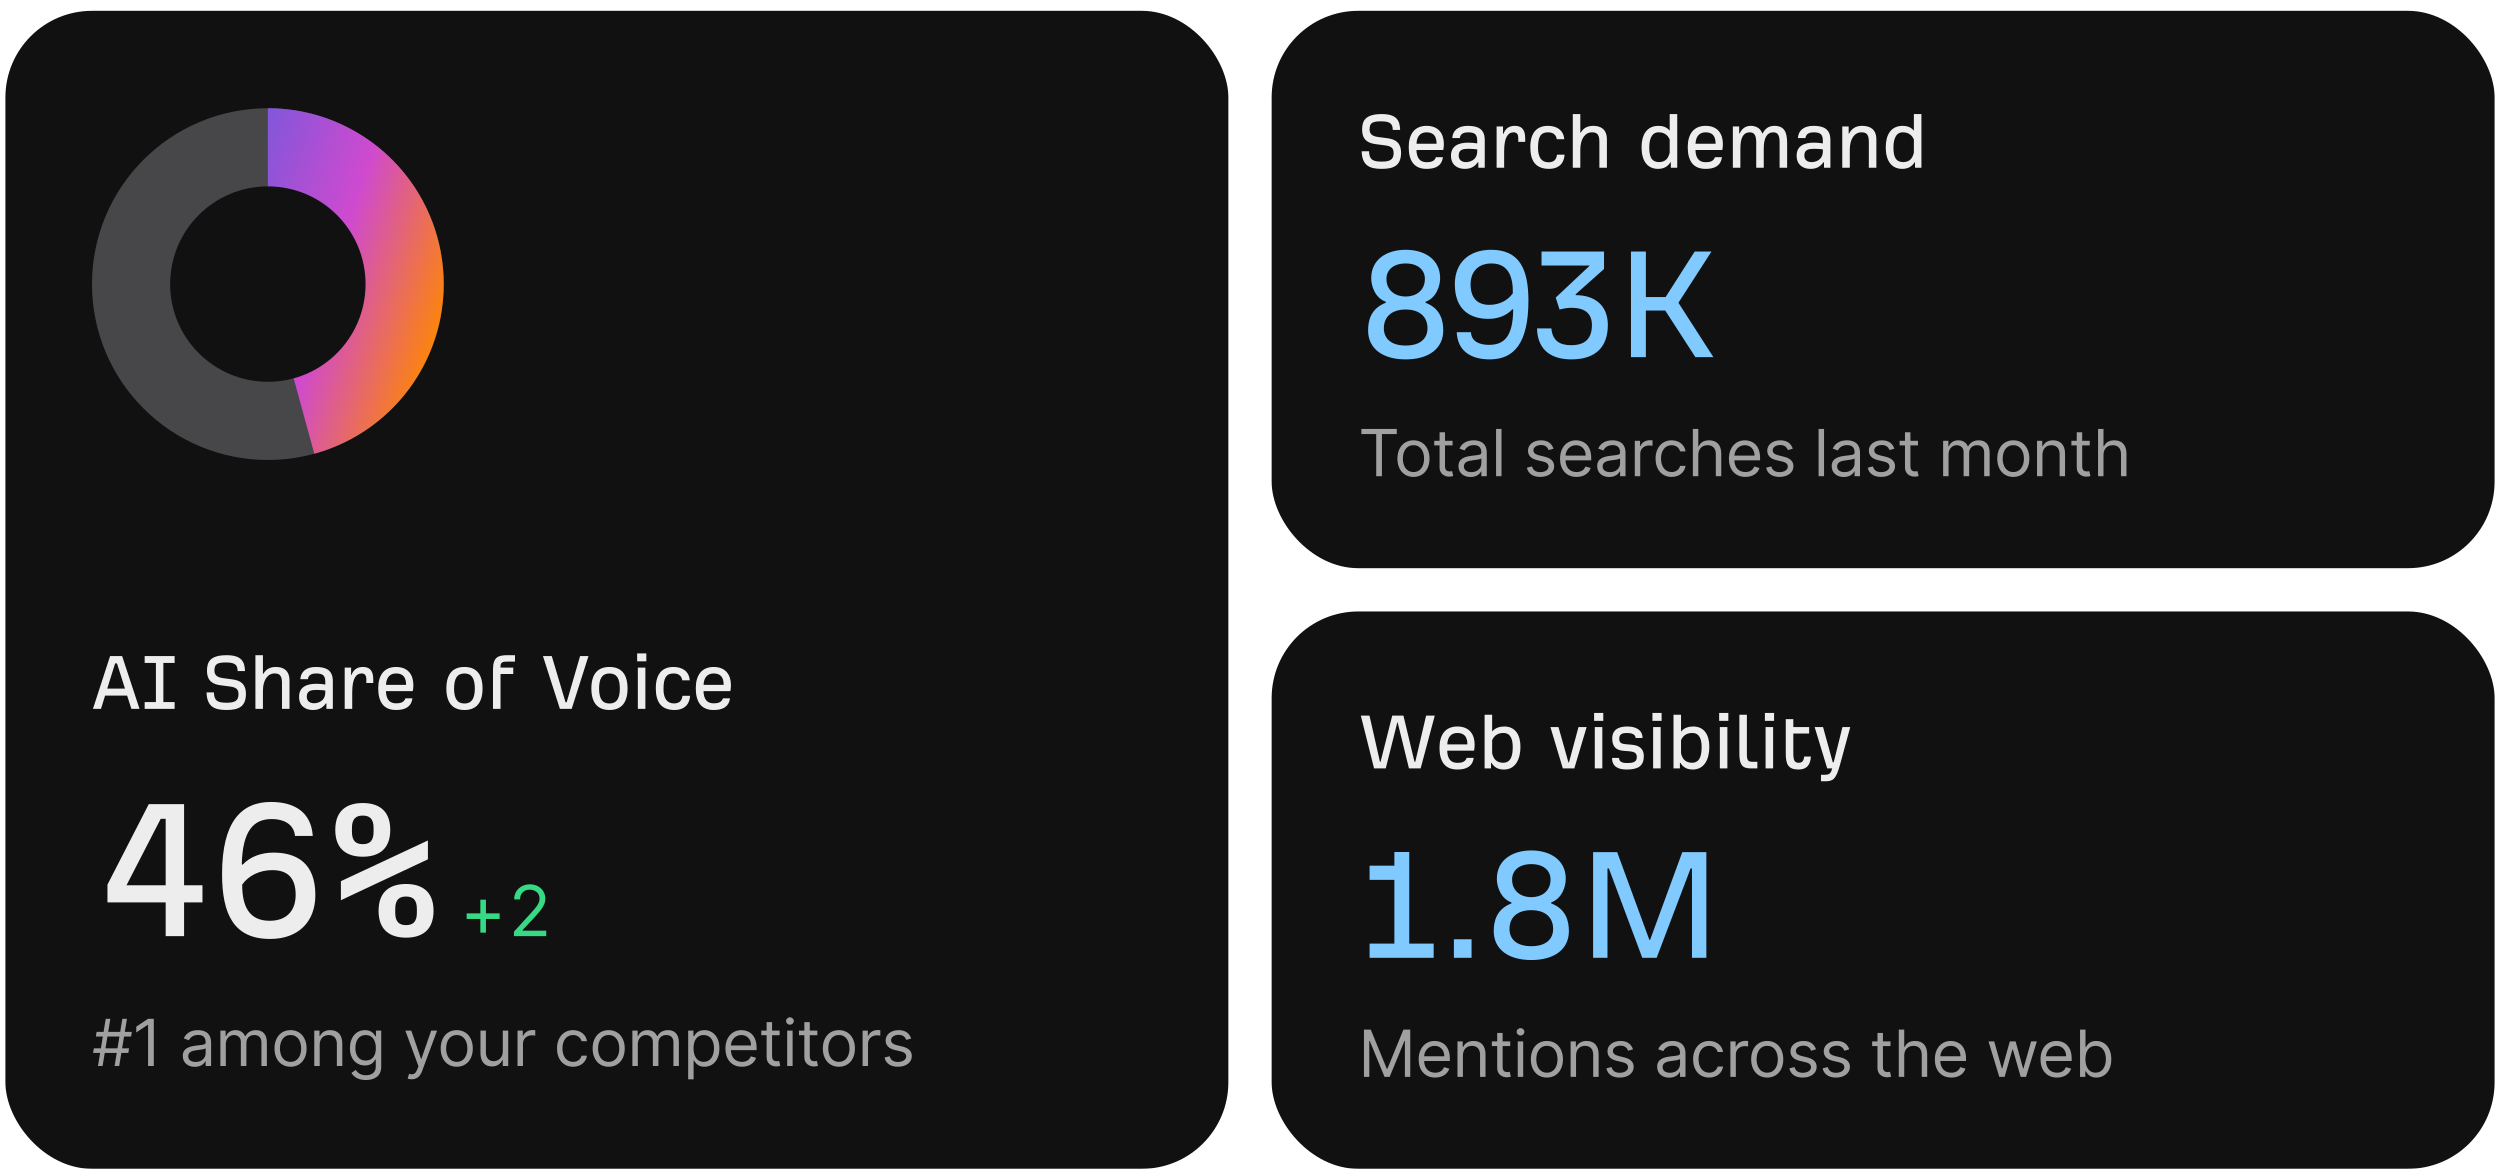 <svg width="462" height="216" viewBox="0 0 462 216" fill="none" xmlns="http://www.w3.org/2000/svg">
<g filter="url(#filter0_dd_3083_15915)">
<rect x="1" y="1" width="226" height="214" rx="16" fill="#111111"/>
<path d="M82 51.5C82 69.449 67.449 84 49.5 84C31.551 84 17 69.449 17 51.5C17 33.551 31.551 19 49.5 19C67.449 19 82 33.551 82 51.5ZM33.25 51.5C33.25 60.475 40.525 67.75 49.5 67.75C58.475 67.75 65.75 60.475 65.75 51.5C65.75 42.525 58.475 35.25 49.5 35.25C40.525 35.25 33.25 42.525 33.25 51.5Z" fill="#474749"/>
<path d="M49.5 19C57.369 19 64.971 21.855 70.895 27.035C76.818 32.216 80.661 39.369 81.71 47.168C82.759 54.967 80.942 62.882 76.598 69.443C72.253 76.004 65.676 80.766 58.086 82.845L53.793 67.173C57.588 66.133 60.877 63.752 63.049 60.471C65.221 57.191 66.129 53.234 65.605 49.334C65.081 45.435 63.159 41.858 60.197 39.268C57.236 36.678 53.435 35.25 49.5 35.25V19Z" fill="url(#paint0_linear_3083_15915)"/>
<circle cx="49.498" cy="51.499" r="18.056" fill="#111111"/>
<path d="M17.176 130L20.344 120.24H22.568L25.784 130H24.28L23.496 127.552H19.416L18.664 130H17.176ZM19.816 126.256H23.096L21.624 121.6H21.272L19.816 126.256ZM26.733 130V128.736H28.813V121.504H26.733V120.24H32.269V121.504H30.189V128.736H32.269V130H26.733ZM41.835 130.208C39.515 130.208 38.235 129.504 38.171 126.96H39.531C39.579 128.48 40.155 128.864 41.883 128.864C43.179 128.864 44.075 128.624 44.075 127.328C44.075 126.448 43.739 126.032 42.539 125.872L40.827 125.648C39.435 125.472 38.251 124.96 38.251 122.928C38.251 121.312 38.859 120.08 41.883 120.08C44.619 120.08 45.227 121.248 45.275 123.008H43.915C43.883 121.936 43.531 121.424 41.787 121.424C40.203 121.424 39.627 121.664 39.627 122.928C39.627 123.856 40.267 124.176 41.115 124.304L42.907 124.544C44.283 124.72 45.451 125.248 45.451 127.28C45.403 129.616 44.107 130.208 41.835 130.208ZM47.199 130V120.08H48.59V123.52H48.67C49.166 122.624 49.967 122.256 50.99 122.256C52.286 122.256 53.502 122.816 53.502 124.784V130H52.111V125.184C52.111 123.648 51.486 123.456 50.734 123.456C49.471 123.456 48.59 124.656 48.59 126.656V130H47.199ZM57.794 130.208C56.434 130.208 55.267 129.456 55.267 127.776C55.267 126.032 56.547 125.36 58.483 125.36C59.026 125.36 59.73 125.424 60.114 125.504V125.104C60.114 123.968 59.827 123.456 58.434 123.456C57.81 123.456 57.011 123.6 56.898 124.512H55.507C55.571 123.168 56.547 122.256 58.355 122.256C60.147 122.256 61.507 122.752 61.507 124.88V130H60.322V128.976H60.242C59.507 129.968 58.739 130.208 57.794 130.208ZM58.035 128.96C58.658 128.96 60.13 128.656 60.114 126.912V126.608C59.858 126.576 59.282 126.496 58.562 126.496C57.523 126.496 56.691 126.624 56.691 127.728C56.691 128.624 57.331 128.96 58.035 128.96ZM63.699 130V122.368H64.882V123.744H64.963C65.299 122.752 66.019 122.256 67.058 122.256C68.147 122.256 68.978 122.736 68.978 124.544V125.216H67.698V124.512C67.698 123.68 67.314 123.456 66.819 123.456C65.874 123.456 65.091 124.256 65.091 126.912V130H63.699ZM73.19 130.208C70.838 130.208 69.894 128.656 69.894 126.176C69.894 123.792 70.982 122.256 73.19 122.256C75.478 122.256 76.39 123.776 76.39 125.632C76.39 126.016 76.342 126.464 76.278 126.72H71.318C71.366 128.176 71.942 128.976 73.19 128.976C73.878 128.976 74.662 128.864 74.918 128.048H76.214C75.99 129.712 74.774 130.208 73.19 130.208ZM71.334 125.568H75.046C75.046 124.096 74.422 123.456 73.19 123.456C72.102 123.456 71.382 124.144 71.334 125.568ZM85.832 130.208C83.639 130.208 82.487 128.864 82.487 126.24C82.487 123.6 83.624 122.256 85.832 122.256C88.04 122.256 89.175 123.6 89.175 126.24C89.175 128.864 88.023 130.208 85.832 130.208ZM85.832 129.008C87.207 129.008 87.736 128.048 87.751 126.256C87.736 124.432 87.224 123.456 85.832 123.456C84.439 123.456 83.927 124.432 83.912 126.256C83.927 128.048 84.456 129.008 85.832 129.008ZM91.105 130V122.672C91.121 120.416 92.081 120.08 93.761 120.08H95.169V121.264H93.889C93.009 121.264 92.497 121.296 92.497 122.144V122.368H94.849V123.552H92.497V130H91.105ZM103.472 130L100.336 120.24H101.968L104.512 128.784H104.72L107.2 120.24H108.752L105.648 130H103.472ZM112.628 130.208C110.436 130.208 109.284 128.864 109.284 126.24C109.284 123.6 110.42 122.256 112.628 122.256C114.836 122.256 115.972 123.6 115.972 126.24C115.972 128.864 114.82 130.208 112.628 130.208ZM112.628 129.008C114.004 129.008 114.532 128.048 114.548 126.256C114.532 124.432 114.02 123.456 112.628 123.456C111.236 123.456 110.724 124.432 110.708 126.256C110.724 128.048 111.252 129.008 112.628 129.008ZM117.745 121.216V119.744H119.441V121.216H117.745ZM117.873 130V122.368H119.265V130H117.873ZM124.663 130.208C122.199 130.208 121.191 128.768 121.191 126.176C121.191 123.456 122.455 122.256 124.455 122.256C126.039 122.256 127.335 123.008 127.463 124.72H126.087C125.911 123.744 125.255 123.456 124.455 123.456C123.127 123.456 122.615 124.256 122.615 126.32C122.615 128.128 123.303 128.992 124.551 128.992C125.367 128.992 126.007 128.656 126.119 127.584H127.527C127.383 129.504 126.151 130.208 124.663 130.208ZM131.877 130.208C129.525 130.208 128.581 128.656 128.581 126.176C128.581 123.792 129.669 122.256 131.877 122.256C134.165 122.256 135.077 123.776 135.077 125.632C135.077 126.016 135.029 126.464 134.965 126.72H130.005C130.053 128.176 130.629 128.976 131.877 128.976C132.565 128.976 133.349 128.864 133.605 128.048H134.901C134.677 129.712 133.461 130.208 131.877 130.208ZM130.021 125.568H133.733C133.733 124.096 133.109 123.456 131.877 123.456C130.789 123.456 130.069 124.144 130.021 125.568Z" fill="#EDEDED"/>
<path d="M30.617 172V165.76H19.857V162.48L27.497 147.6H34.017V162.6H37.417V165.76H34.017V172H30.617ZM23.377 162.6H30.617V150.32H29.697L23.377 162.6ZM49.918 172.52C43.238 172.52 41.038 168 41.038 160.52C41.038 150.84 44.598 147.2 50.078 147.2C54.398 147.2 57.518 149.08 57.798 153.48H54.518C54.278 151.08 52.118 150.36 50.238 150.36C46.918 150.36 44.838 152.4 44.678 158.72L44.838 158.8C46.198 157.32 48.278 156.56 50.518 156.56C54.758 156.56 58.278 158.44 58.278 164.4C58.278 169.4 55.078 172.52 49.918 172.52ZM49.838 169.16C52.998 169.16 54.638 167.28 54.638 164.36C54.638 161.16 53.078 159.8 50.318 159.8C47.998 159.8 45.918 160.8 44.758 162.48C44.758 166.4 45.958 169.16 49.838 169.16ZM67.039 157.32C64.359 157.32 61.959 156.16 61.959 152.36C61.959 148.56 64.359 147.4 67.039 147.4C69.719 147.4 72.119 148.56 72.119 152.36C72.119 156.16 69.719 157.32 67.039 157.32ZM67.039 155C68.239 155 69.039 154.48 69.039 152.72V152C69.039 150.24 68.239 149.72 67.039 149.72C65.839 149.72 65.039 150.24 65.039 152V152.72C65.039 154.48 65.839 155 67.039 155ZM62.999 165.36V161.84L79.079 154.32V157.8L62.999 165.36ZM75.039 172.28C72.359 172.28 69.959 171.12 69.959 167.32C69.959 163.52 72.359 162.36 75.039 162.36C77.719 162.36 80.119 163.52 80.119 167.32C80.119 171.12 77.719 172.28 75.039 172.28ZM75.039 169.96C76.239 169.96 77.039 169.44 77.039 167.68V166.96C77.039 165.2 76.239 164.68 75.039 164.68C73.839 164.68 73.039 165.2 73.039 166.96V167.68C73.039 169.44 73.839 169.96 75.039 169.96Z" fill="#EDEDED"/>
<path d="M88.767 171.354V168.824H86.237V167.79H88.767V165.26H89.801V167.79H92.331V168.824H89.801V171.354H88.767Z" fill="#36D984"/>
<path d="M94.979 172V171.169L98.099 167.753C99.194 166.557 99.706 165.911 99.706 165.038C99.706 164.041 98.921 163.413 97.896 163.413C96.802 163.413 96.105 164.129 96.105 165.205H95.016C95.016 163.543 96.276 162.416 97.933 162.416C99.595 162.416 100.777 163.58 100.777 165.038C100.777 166.086 100.297 166.899 98.672 168.639L96.548 170.911V170.984H100.943V172H94.979Z" fill="#36D984"/>
<path d="M21.176 196L21.572 193.58H19.357L18.96 196H18.108L18.504 193.58H17.204L17.341 192.727H18.645L19.003 190.545H17.716L17.852 189.693H19.143L19.54 187.273H20.392L19.996 189.693H22.212L22.608 187.273H23.46L23.064 189.693H24.364L24.227 190.545H22.923L22.565 192.727H23.852L23.716 193.58H22.425L22.028 196H21.176ZM19.497 192.727H21.713L22.071 190.545H19.855L19.497 192.727ZM28.422 187.273V196H27.365V188.381H27.314L25.183 189.795V188.722L27.365 187.273H28.422ZM36.01 196.153C34.766 196.153 33.777 195.42 33.777 194.142C33.777 192.642 35.102 192.374 36.317 192.216C37.51 192.062 38.004 192.105 38.004 191.619V191.585C38.004 190.746 37.548 190.256 36.624 190.256C35.665 190.256 35.141 190.767 34.919 191.244L33.965 190.903C34.476 189.71 35.601 189.369 36.59 189.369C37.425 189.369 39.01 189.608 39.01 191.688V196H38.004V195.114H37.953C37.749 195.54 37.152 196.153 36.01 196.153ZM36.163 195.25C37.357 195.25 38.004 194.449 38.004 193.631V192.71C37.834 192.915 36.692 193.034 36.266 193.085C35.482 193.188 34.783 193.426 34.783 194.193C34.783 194.892 35.362 195.25 36.163 195.25ZM40.726 196V189.455H41.697V190.477H41.782C42.055 189.778 42.686 189.369 43.538 189.369C44.399 189.369 44.97 189.778 45.294 190.477H45.362C45.699 189.8 46.385 189.369 47.322 189.369C48.49 189.369 49.316 190.081 49.316 191.619V196H48.311V191.619C48.311 190.652 47.697 190.273 46.981 190.273C46.061 190.273 45.532 190.895 45.532 191.739V196H44.51V191.517C44.51 190.771 43.977 190.273 43.214 190.273C42.43 190.273 41.731 190.95 41.731 191.909V196H40.726ZM53.694 196.136C51.922 196.136 50.728 194.79 50.728 192.761C50.728 190.716 51.922 189.369 53.694 189.369C55.467 189.369 56.66 190.716 56.66 192.761C56.66 194.79 55.467 196.136 53.694 196.136ZM53.694 195.233C55.041 195.233 55.655 194.074 55.655 192.761C55.655 191.449 55.041 190.273 53.694 190.273C52.348 190.273 51.734 191.449 51.734 192.761C51.734 194.074 52.348 195.233 53.694 195.233ZM59.081 192.062V196H58.075V189.455H59.047V190.477H59.132C59.439 189.812 60.053 189.369 61.041 189.369C62.367 189.369 63.257 190.17 63.257 191.841V196H62.252V191.909C62.252 190.882 61.685 190.273 60.752 190.273C59.788 190.273 59.081 190.92 59.081 192.062ZM67.617 198.591C66.155 198.591 65.35 197.964 64.941 197.278L65.742 196.716C66.01 197.078 66.428 197.705 67.617 197.705C68.674 197.705 69.441 197.21 69.441 196.119V194.79H69.356C69.134 195.148 68.725 195.898 67.447 195.898C65.861 195.898 64.668 194.739 64.668 192.693C64.668 190.682 65.81 189.369 67.464 189.369C68.742 189.369 69.151 190.153 69.373 190.494H69.475V189.455H70.447V196.188C70.447 197.875 69.185 198.591 67.617 198.591ZM67.583 194.994C68.793 194.994 69.458 194.125 69.458 192.676C69.458 191.261 68.81 190.273 67.583 190.273C66.305 190.273 65.674 191.347 65.674 192.676C65.674 194.04 66.322 194.994 67.583 194.994ZM76.07 198.455C75.729 198.455 75.439 198.386 75.337 198.335L75.593 197.449C76.326 197.636 76.778 197.543 77.144 196.545L77.332 196.034L74.911 189.455H76.002L77.809 194.67H77.877L79.684 189.455H80.775L77.996 196.955C77.617 197.973 76.978 198.455 76.07 198.455ZM84.407 196.136C82.634 196.136 81.441 194.79 81.441 192.761C81.441 190.716 82.634 189.369 84.407 189.369C86.18 189.369 87.373 190.716 87.373 192.761C87.373 194.79 86.18 196.136 84.407 196.136ZM84.407 195.233C85.754 195.233 86.367 194.074 86.367 192.761C86.367 191.449 85.754 190.273 84.407 190.273C83.06 190.273 82.447 191.449 82.447 192.761C82.447 194.074 83.06 195.233 84.407 195.233ZM92.913 193.324V189.455H93.919V196H92.913V194.892H92.845C92.538 195.557 91.89 196.085 90.902 196.085C89.674 196.085 88.788 195.284 88.788 193.614V189.455H89.794V193.545C89.794 194.5 90.39 195.114 91.225 195.114C91.975 195.114 92.913 194.551 92.913 193.324ZM95.641 196V189.455H96.612V190.443H96.68C96.919 189.795 97.601 189.352 98.385 189.352C98.534 189.352 98.798 189.361 98.913 189.369V190.392C98.845 190.375 98.568 190.324 98.3 190.324C97.345 190.324 96.646 190.972 96.646 191.858V196H95.641ZM105.9 196.136C104.059 196.136 102.934 194.722 102.934 192.761C102.934 190.767 104.11 189.369 105.882 189.369C107.263 189.369 108.303 190.188 108.473 191.415H107.468C107.314 190.818 106.786 190.273 105.9 190.273C104.723 190.273 103.939 191.244 103.939 192.727C103.939 194.244 104.706 195.233 105.9 195.233C106.684 195.233 107.28 194.807 107.468 194.091H108.473C108.303 195.25 107.348 196.136 105.9 196.136ZM112.483 196.136C110.71 196.136 109.517 194.79 109.517 192.761C109.517 190.716 110.71 189.369 112.483 189.369C114.255 189.369 115.449 190.716 115.449 192.761C115.449 194.79 114.255 196.136 112.483 196.136ZM112.483 195.233C113.829 195.233 114.443 194.074 114.443 192.761C114.443 191.449 113.829 190.273 112.483 190.273C111.136 190.273 110.522 191.449 110.522 192.761C110.522 194.074 111.136 195.233 112.483 195.233ZM116.864 196V189.455H117.835V190.477H117.921C118.193 189.778 118.824 189.369 119.676 189.369C120.537 189.369 121.108 189.778 121.432 190.477H121.5C121.837 189.8 122.523 189.369 123.46 189.369C124.628 189.369 125.455 190.081 125.455 191.619V196H124.449V191.619C124.449 190.652 123.835 190.273 123.119 190.273C122.199 190.273 121.671 190.895 121.671 191.739V196H120.648V191.517C120.648 190.771 120.115 190.273 119.352 190.273C118.568 190.273 117.869 190.95 117.869 191.909V196H116.864ZM127.173 198.455V189.455H128.145V190.494H128.264C128.486 190.153 128.878 189.369 130.156 189.369C131.81 189.369 132.952 190.682 132.952 192.744C132.952 194.824 131.81 196.136 130.173 196.136C128.912 196.136 128.486 195.352 128.264 194.994H128.179V198.455H127.173ZM128.162 192.727C128.162 194.21 128.827 195.233 130.037 195.233C131.298 195.233 131.946 194.125 131.946 192.727C131.946 191.347 131.315 190.273 130.037 190.273C128.81 190.273 128.162 191.261 128.162 192.727ZM137.11 196.136C135.218 196.136 134.059 194.79 134.059 192.778C134.059 190.767 135.235 189.369 137.008 189.369C138.372 189.369 139.82 190.205 139.82 192.642V193.068H135.069C135.116 194.47 135.93 195.233 137.11 195.233C137.899 195.233 138.491 194.892 138.747 194.21L139.718 194.483C139.411 195.472 138.44 196.136 137.11 196.136ZM135.069 192.199H138.798C138.798 191.091 138.099 190.273 137.008 190.273C135.857 190.273 135.137 191.18 135.069 192.199ZM144.077 189.455V190.307H142.679V194.125C142.679 194.977 143.105 195.114 143.548 195.114C143.77 195.114 143.906 195.08 143.992 195.062L144.196 195.966C144.06 196.017 143.821 196.085 143.446 196.085C142.594 196.085 141.673 195.54 141.673 194.398V190.307H140.685V189.455H141.673V187.886H142.679V189.455H144.077ZM145.47 196V189.455H146.475V196H145.47ZM145.981 188.364C145.589 188.364 145.265 188.057 145.265 187.682C145.265 187.307 145.589 187 145.981 187C146.373 187 146.697 187.307 146.697 187.682C146.697 188.057 146.373 188.364 145.981 188.364ZM151.044 189.455V190.307H149.646V194.125C149.646 194.977 150.072 195.114 150.516 195.114C150.737 195.114 150.873 195.08 150.959 195.062L151.163 195.966C151.027 196.017 150.788 196.085 150.413 196.085C149.561 196.085 148.641 195.54 148.641 194.398V190.307H147.652V189.455H148.641V187.886H149.646V189.455H151.044ZM155.025 196.136C153.253 196.136 152.06 194.79 152.06 192.761C152.06 190.716 153.253 189.369 155.025 189.369C156.798 189.369 157.991 190.716 157.991 192.761C157.991 194.79 156.798 196.136 155.025 196.136ZM155.025 195.233C156.372 195.233 156.986 194.074 156.986 192.761C156.986 191.449 156.372 190.273 155.025 190.273C153.679 190.273 153.065 191.449 153.065 192.761C153.065 194.074 153.679 195.233 155.025 195.233ZM159.407 196V189.455H160.378V190.443H160.446C160.685 189.795 161.367 189.352 162.151 189.352C162.3 189.352 162.564 189.361 162.679 189.369V190.392C162.611 190.375 162.334 190.324 162.066 190.324C161.111 190.324 160.412 190.972 160.412 191.858V196H159.407ZM168.388 190.92L167.484 191.176C167.31 190.724 166.947 190.239 166.07 190.239C165.268 190.239 164.672 190.648 164.672 191.21C164.672 191.713 165.021 191.973 165.797 192.165L166.768 192.403C167.936 192.689 168.507 193.264 168.507 194.176C168.507 195.305 167.472 196.136 165.95 196.136C164.612 196.136 163.696 195.544 163.462 194.432L164.416 194.193C164.595 194.896 165.111 195.25 165.933 195.25C166.871 195.25 167.467 194.79 167.467 194.227C167.467 193.776 167.156 193.46 166.496 193.307L165.405 193.051C164.203 192.77 163.666 192.165 163.666 191.261C163.666 190.153 164.689 189.369 166.07 189.369C167.365 189.369 168.072 189.991 168.388 190.92Z" fill="white" fill-opacity="0.6"/>
</g>
<g filter="url(#filter1_dd_3083_15915)">
<rect x="235" y="1" width="226" height="103" rx="16" fill="#111111"/>
<path d="M255.304 30.208C252.984 30.208 251.704 29.504 251.64 26.96H253C253.048 28.48 253.624 28.864 255.352 28.864C256.648 28.864 257.544 28.624 257.544 27.328C257.544 26.448 257.208 26.032 256.008 25.872L254.296 25.648C252.904 25.472 251.72 24.96 251.72 22.928C251.72 21.312 252.328 20.08 255.352 20.08C258.088 20.08 258.696 21.248 258.744 23.008H257.384C257.352 21.936 257 21.424 255.256 21.424C253.672 21.424 253.096 21.664 253.096 22.928C253.096 23.856 253.736 24.176 254.584 24.304L256.376 24.544C257.752 24.72 258.92 25.248 258.92 27.28C258.872 29.616 257.576 30.208 255.304 30.208ZM263.627 30.208C261.275 30.208 260.331 28.656 260.331 26.176C260.331 23.792 261.419 22.256 263.627 22.256C265.915 22.256 266.827 23.776 266.827 25.632C266.827 26.016 266.779 26.464 266.715 26.72H261.755C261.803 28.176 262.379 28.976 263.627 28.976C264.315 28.976 265.099 28.864 265.355 28.048H266.651C266.427 29.712 265.211 30.208 263.627 30.208ZM261.771 25.568H265.483C265.483 24.096 264.859 23.456 263.627 23.456C262.539 23.456 261.819 24.144 261.771 25.568ZM270.67 30.208C269.31 30.208 268.142 29.456 268.142 27.776C268.142 26.032 269.422 25.36 271.358 25.36C271.902 25.36 272.606 25.424 272.99 25.504V25.104C272.99 23.968 272.702 23.456 271.31 23.456C270.686 23.456 269.886 23.6 269.774 24.512H268.382C268.446 23.168 269.422 22.256 271.23 22.256C273.022 22.256 274.382 22.752 274.382 24.88V30H273.198V28.976H273.118C272.382 29.968 271.614 30.208 270.67 30.208ZM270.91 28.96C271.534 28.96 273.006 28.656 272.99 26.912V26.608C272.734 26.576 272.158 26.496 271.438 26.496C270.398 26.496 269.566 26.624 269.566 27.728C269.566 28.624 270.206 28.96 270.91 28.96ZM276.574 30V22.368H277.758V23.744H277.838C278.174 22.752 278.894 22.256 279.934 22.256C281.022 22.256 281.854 22.736 281.854 24.544V25.216H280.574V24.512C280.574 23.68 280.19 23.456 279.694 23.456C278.75 23.456 277.966 24.256 277.966 26.912V30H276.574ZM286.272 30.208C283.808 30.208 282.8 28.768 282.8 26.176C282.8 23.456 284.064 22.256 286.064 22.256C287.648 22.256 288.944 23.008 289.072 24.72H287.696C287.52 23.744 286.864 23.456 286.064 23.456C284.736 23.456 284.224 24.256 284.224 26.32C284.224 28.128 284.912 28.992 286.16 28.992C286.976 28.992 287.616 28.656 287.728 27.584H289.136C288.992 29.504 287.76 30.208 286.272 30.208ZM290.652 30V20.08H292.044V23.52H292.124C292.62 22.624 293.42 22.256 294.444 22.256C295.74 22.256 296.956 22.816 296.956 24.784V30H295.564V25.184C295.564 23.648 294.94 23.456 294.188 23.456C292.924 23.456 292.044 24.656 292.044 26.656V30H290.652ZM306.416 30.208C304.384 30.208 303.36 28.656 303.36 26.224C303.36 23.984 304.272 22.256 306.496 22.256C307.28 22.256 308.048 22.496 308.56 23.152V20.08H309.952V30H308.768V28.992H308.688C308.192 29.808 307.424 30.208 306.416 30.208ZM306.592 28.96C307.52 28.928 308.256 28.56 308.56 27.2V24.784C308.112 23.744 307.312 23.456 306.496 23.456C305.136 23.456 304.784 24.912 304.784 26.256C304.784 27.984 305.2 28.944 306.592 28.96ZM315.19 30.208C312.838 30.208 311.894 28.656 311.894 26.176C311.894 23.792 312.982 22.256 315.19 22.256C317.478 22.256 318.39 23.776 318.39 25.632C318.39 26.016 318.342 26.464 318.278 26.72H313.318C313.366 28.176 313.942 28.976 315.19 28.976C315.878 28.976 316.662 28.864 316.918 28.048H318.214C317.99 29.712 316.774 30.208 315.19 30.208ZM313.334 25.568H317.046C317.046 24.096 316.422 23.456 315.19 23.456C314.102 23.456 313.382 24.144 313.334 25.568ZM320.23 30V22.368H321.398V23.664H321.478C321.862 22.88 322.454 22.256 323.542 22.256C324.438 22.256 325.318 22.64 325.67 23.664H325.734C326.134 22.864 326.79 22.256 327.894 22.256C329.782 22.256 330.23 23.472 330.262 25.312V30H328.87V25.312C328.87 23.856 328.454 23.456 327.686 23.456C326.566 23.456 325.942 24.448 325.942 26.432V30H324.55V25.312C324.55 23.856 324.102 23.456 323.334 23.456C322.182 23.456 321.622 24.448 321.622 26.432V30H320.23ZM334.545 30.208C333.185 30.208 332.017 29.456 332.017 27.776C332.017 26.032 333.297 25.36 335.233 25.36C335.777 25.36 336.481 25.424 336.865 25.504V25.104C336.865 23.968 336.577 23.456 335.185 23.456C334.561 23.456 333.761 23.6 333.649 24.512H332.257C332.321 23.168 333.297 22.256 335.105 22.256C336.897 22.256 338.257 22.752 338.257 24.88V30H337.073V28.976H336.993C336.257 29.968 335.489 30.208 334.545 30.208ZM334.785 28.96C335.409 28.96 336.881 28.656 336.865 26.912V26.608C336.609 26.576 336.033 26.496 335.312 26.496C334.273 26.496 333.441 26.624 333.441 27.728C333.441 28.624 334.081 28.96 334.785 28.96ZM340.449 30V22.368H341.633V23.68H341.713C342.209 22.752 342.945 22.256 344.113 22.256C345.441 22.256 346.753 22.752 346.753 24.784V30H345.361V25.184C345.361 23.648 344.737 23.456 343.985 23.456C342.721 23.456 341.841 24.656 341.841 26.656V30H340.449ZM351.541 30.208C349.509 30.208 348.485 28.656 348.485 26.224C348.485 23.984 349.397 22.256 351.621 22.256C352.405 22.256 353.173 22.496 353.685 23.152V20.08H355.077V30H353.893V28.992H353.813C353.317 29.808 352.549 30.208 351.541 30.208ZM351.717 28.96C352.645 28.928 353.381 28.56 353.685 27.2V24.784C353.237 23.744 352.437 23.456 351.621 23.456C350.261 23.456 349.909 24.912 349.909 26.256C349.909 27.984 350.325 28.944 351.717 28.96Z" fill="#EDEDED"/>
<path d="M259.768 65.416C255.448 65.416 252.824 63.368 252.824 60.072C252.824 58.216 253.336 56.008 256.088 54.952V54.76C254.104 54.056 253.4 51.848 253.4 50.408C253.4 46.92 256.28 45.16 259.768 45.16C263.256 45.16 266.136 46.92 266.136 50.408C266.136 51.848 265.432 54.056 263.448 54.76V54.952C266.2 56.008 266.712 58.216 266.712 60.072C266.712 63.368 264.088 65.416 259.768 65.416ZM259.768 53.8C261.624 53.8 263.32 52.744 263.32 50.536C263.32 48.936 262.104 47.688 259.768 47.688C257.432 47.688 256.216 48.936 256.216 50.536C256.216 52.744 257.912 53.8 259.768 53.8ZM259.768 62.856C262.424 62.856 263.8 61.608 263.8 59.656C263.8 57.64 262.456 56.2 259.768 56.2C257.08 56.2 255.736 57.64 255.736 59.656C255.736 61.608 257.112 62.856 259.768 62.856ZM275.316 65.416C271.86 65.416 269.364 63.912 269.204 60.392H271.828C271.956 62.312 273.684 62.728 275.188 62.728C277.844 62.728 279.604 61.352 279.636 56.2L279.508 56.136C278.42 57.32 276.852 57.928 275.06 57.928C271.668 57.928 268.852 56.232 268.852 51.528C268.852 47.56 271.444 45.16 275.572 45.16C280.788 45.16 282.452 48.712 282.452 54.568C282.452 62.44 279.764 65.416 275.316 65.416ZM275.22 55.336C277.076 55.336 278.644 54.536 279.572 53.192C279.636 50.056 278.676 47.688 275.635 47.688C273.108 47.688 271.764 49.256 271.764 51.56C271.764 54.056 273.012 55.336 275.22 55.336ZM290.377 65.416C287.113 65.416 284.137 64.04 284.041 59.688H286.697C286.889 61.96 288.233 62.792 290.345 62.792C292.969 62.792 294.185 61.544 294.185 59.048C294.185 56.808 292.713 55.88 290.441 55.88C289.673 55.88 288.937 56.008 288.201 56.2L287.497 53.992L293.801 48.072H284.873V45.48H296.425V48.712L291.177 53.384L291.209 53.544C294.665 53.544 297.129 55.4 297.129 59.048C297.129 63.08 294.921 65.416 290.377 65.416ZM301.404 65V45.48H304.156V53.896H307.804L313.18 45.48H316.284L310.172 54.952L316.636 65H313.308L307.74 56.392H304.156V65H301.404Z" fill="#80CAFF"/>
<path d="M251.58 79.21V78.273H258.125V79.21H255.381V87H254.324V79.21H251.58ZM261.21 87.136C259.437 87.136 258.244 85.79 258.244 83.761C258.244 81.716 259.437 80.369 261.21 80.369C262.982 80.369 264.175 81.716 264.175 83.761C264.175 85.79 262.982 87.136 261.21 87.136ZM261.21 86.233C262.556 86.233 263.17 85.074 263.17 83.761C263.17 82.449 262.556 81.273 261.21 81.273C259.863 81.273 259.249 82.449 259.249 83.761C259.249 85.074 259.863 86.233 261.21 86.233ZM268.437 80.454V81.307H267.039V85.125C267.039 85.977 267.466 86.114 267.909 86.114C268.13 86.114 268.267 86.079 268.352 86.062L268.557 86.966C268.42 87.017 268.182 87.085 267.807 87.085C266.954 87.085 266.034 86.54 266.034 85.398V81.307H265.045V80.454H266.034V78.886H267.039V80.454H268.437ZM271.756 87.153C270.512 87.153 269.523 86.421 269.523 85.142C269.523 83.642 270.848 83.374 272.063 83.216C273.256 83.062 273.75 83.105 273.75 82.619V82.585C273.75 81.746 273.294 81.256 272.37 81.256C271.411 81.256 270.887 81.767 270.665 82.244L269.711 81.903C270.222 80.71 271.347 80.369 272.336 80.369C273.171 80.369 274.756 80.608 274.756 82.688V87H273.75V86.114H273.699C273.495 86.54 272.898 87.153 271.756 87.153ZM271.91 86.25C273.103 86.25 273.75 85.449 273.75 84.631V83.71C273.58 83.915 272.438 84.034 272.012 84.085C271.228 84.188 270.529 84.426 270.529 85.193C270.529 85.892 271.108 86.25 271.91 86.25ZM277.477 78.273V87H276.472V78.273H277.477ZM287.091 81.921L286.187 82.176C286.013 81.724 285.65 81.239 284.773 81.239C283.971 81.239 283.375 81.648 283.375 82.21C283.375 82.713 283.724 82.973 284.5 83.165L285.471 83.403C286.639 83.689 287.21 84.264 287.21 85.176C287.21 86.305 286.175 87.136 284.653 87.136C283.315 87.136 282.399 86.544 282.165 85.432L283.119 85.193C283.298 85.896 283.814 86.25 284.636 86.25C285.574 86.25 286.17 85.79 286.17 85.227C286.17 84.776 285.859 84.46 285.199 84.307L284.108 84.051C282.906 83.77 282.369 83.165 282.369 82.261C282.369 81.153 283.392 80.369 284.773 80.369C286.068 80.369 286.775 80.992 287.091 81.921ZM291.348 87.136C289.456 87.136 288.297 85.79 288.297 83.778C288.297 81.767 289.473 80.369 291.246 80.369C292.61 80.369 294.058 81.204 294.058 83.642V84.068H289.307C289.354 85.47 290.168 86.233 291.348 86.233C292.137 86.233 292.729 85.892 292.985 85.21L293.956 85.483C293.649 86.472 292.678 87.136 291.348 87.136ZM289.307 83.199H293.036C293.036 82.091 292.337 81.273 291.246 81.273C290.095 81.273 289.375 82.18 289.307 83.199ZM297.394 87.153C296.15 87.153 295.161 86.421 295.161 85.142C295.161 83.642 296.487 83.374 297.701 83.216C298.894 83.062 299.389 83.105 299.389 82.619V82.585C299.389 81.746 298.933 81.256 298.008 81.256C297.049 81.256 296.525 81.767 296.303 82.244L295.349 81.903C295.86 80.71 296.985 80.369 297.974 80.369C298.809 80.369 300.394 80.608 300.394 82.688V87H299.389V86.114H299.338C299.133 86.54 298.536 87.153 297.394 87.153ZM297.548 86.25C298.741 86.25 299.389 85.449 299.389 84.631V83.71C299.218 83.915 298.076 84.034 297.65 84.085C296.866 84.188 296.167 84.426 296.167 85.193C296.167 85.892 296.747 86.25 297.548 86.25ZM302.11 87V80.454H303.082V81.443H303.15C303.388 80.796 304.07 80.352 304.854 80.352C305.003 80.352 305.268 80.361 305.383 80.369V81.392C305.315 81.375 305.038 81.324 304.769 81.324C303.815 81.324 303.116 81.972 303.116 82.858V87H302.11ZM308.915 87.136C307.074 87.136 305.949 85.722 305.949 83.761C305.949 81.767 307.125 80.369 308.898 80.369C310.278 80.369 311.318 81.188 311.489 82.415H310.483C310.329 81.818 309.801 81.273 308.915 81.273C307.739 81.273 306.954 82.244 306.954 83.727C306.954 85.244 307.722 86.233 308.915 86.233C309.699 86.233 310.295 85.807 310.483 85.091H311.489C311.318 86.25 310.364 87.136 308.915 87.136ZM313.844 83.062V87H312.839V78.273H313.844V81.477H313.93C314.236 80.8 314.825 80.369 315.856 80.369C317.194 80.369 318.089 81.158 318.089 82.841V87H317.083V82.909C317.083 81.869 316.512 81.273 315.566 81.273C314.573 81.273 313.844 81.921 313.844 83.062ZM322.553 87.136C320.661 87.136 319.502 85.79 319.502 83.778C319.502 81.767 320.678 80.369 322.451 80.369C323.814 80.369 325.263 81.204 325.263 83.642V84.068H320.512C320.559 85.47 321.372 86.233 322.553 86.233C323.341 86.233 323.934 85.892 324.189 85.21L325.161 85.483C324.854 86.472 323.882 87.136 322.553 87.136ZM320.512 83.199H324.24C324.24 82.091 323.542 81.273 322.451 81.273C321.3 81.273 320.58 82.18 320.512 83.199ZM331.309 81.921L330.406 82.176C330.231 81.724 329.869 81.239 328.991 81.239C328.19 81.239 327.593 81.648 327.593 82.21C327.593 82.713 327.943 82.973 328.718 83.165L329.69 83.403C330.858 83.689 331.429 84.264 331.429 85.176C331.429 86.305 330.393 87.136 328.872 87.136C327.534 87.136 326.618 86.544 326.383 85.432L327.338 85.193C327.517 85.896 328.032 86.25 328.855 86.25C329.792 86.25 330.389 85.79 330.389 85.227C330.389 84.776 330.078 84.46 329.417 84.307L328.326 84.051C327.125 83.77 326.588 83.165 326.588 82.261C326.588 81.153 327.61 80.369 328.991 80.369C330.287 80.369 330.994 80.992 331.309 81.921ZM337.083 78.273V87H336.077V78.273H337.083ZM340.731 87.153C339.487 87.153 338.498 86.421 338.498 85.142C338.498 83.642 339.824 83.374 341.038 83.216C342.231 83.062 342.726 83.105 342.726 82.619V82.585C342.726 81.746 342.27 81.256 341.345 81.256C340.386 81.256 339.862 81.767 339.64 82.244L338.686 81.903C339.197 80.71 340.322 80.369 341.311 80.369C342.146 80.369 343.731 80.608 343.731 82.688V87H342.726V86.114H342.674C342.47 86.54 341.873 87.153 340.731 87.153ZM340.885 86.25C342.078 86.25 342.726 85.449 342.726 84.631V83.71C342.555 83.915 341.413 84.034 340.987 84.085C340.203 84.188 339.504 84.426 339.504 85.193C339.504 85.892 340.084 86.25 340.885 86.25ZM350.083 81.921L349.18 82.176C349.005 81.724 348.643 81.239 347.765 81.239C346.964 81.239 346.367 81.648 346.367 82.21C346.367 82.713 346.717 82.973 347.492 83.165L348.464 83.403C349.632 83.689 350.203 84.264 350.203 85.176C350.203 86.305 349.167 87.136 347.646 87.136C346.308 87.136 345.391 86.544 345.157 85.432L346.112 85.193C346.291 85.896 346.806 86.25 347.629 86.25C348.566 86.25 349.163 85.79 349.163 85.227C349.163 84.776 348.852 84.46 348.191 84.307L347.1 84.051C345.899 83.77 345.362 83.165 345.362 82.261C345.362 81.153 346.384 80.369 347.765 80.369C349.06 80.369 349.768 80.992 350.083 81.921ZM354.443 80.454V81.307H353.045V85.125C353.045 85.977 353.471 86.114 353.915 86.114C354.136 86.114 354.273 86.079 354.358 86.062L354.562 86.966C354.426 87.017 354.187 87.085 353.812 87.085C352.96 87.085 352.04 86.54 352.04 85.398V81.307H351.051V80.454H352.04V78.886H353.045V80.454H354.443ZM359.091 87V80.454H360.062V81.477H360.148C360.42 80.778 361.051 80.369 361.903 80.369C362.764 80.369 363.335 80.778 363.659 81.477H363.727C364.064 80.8 364.75 80.369 365.687 80.369C366.855 80.369 367.682 81.081 367.682 82.619V87H366.676V82.619C366.676 81.652 366.062 81.273 365.346 81.273C364.426 81.273 363.898 81.895 363.898 82.739V87H362.875V82.517C362.875 81.771 362.342 81.273 361.579 81.273C360.795 81.273 360.096 81.95 360.096 82.909V87H359.091ZM372.06 87.136C370.287 87.136 369.094 85.79 369.094 83.761C369.094 81.716 370.287 80.369 372.06 80.369C373.832 80.369 375.025 81.716 375.025 83.761C375.025 85.79 373.832 87.136 372.06 87.136ZM372.06 86.233C373.406 86.233 374.02 85.074 374.02 83.761C374.02 82.449 373.406 81.273 372.06 81.273C370.713 81.273 370.099 82.449 370.099 83.761C370.099 85.074 370.713 86.233 372.06 86.233ZM377.446 83.062V87H376.441V80.454H377.412V81.477H377.497C377.804 80.812 378.418 80.369 379.407 80.369C380.732 80.369 381.622 81.171 381.622 82.841V87H380.617V82.909C380.617 81.882 380.05 81.273 379.117 81.273C378.154 81.273 377.446 81.921 377.446 83.062ZM386.187 80.454V81.307H384.789V85.125C384.789 85.977 385.215 86.114 385.658 86.114C385.88 86.114 386.016 86.079 386.102 86.062L386.306 86.966C386.17 87.017 385.931 87.085 385.556 87.085C384.704 87.085 383.783 86.54 383.783 85.398V81.307H382.795V80.454H383.783V78.886H384.789V80.454H386.187ZM388.726 83.062V87H387.72V78.273H388.726V81.477H388.811C389.118 80.8 389.706 80.369 390.737 80.369C392.075 80.369 392.97 81.158 392.97 82.841V87H391.964V82.909C391.964 81.869 391.393 81.273 390.447 81.273C389.455 81.273 388.726 81.921 388.726 83.062Z" fill="white" fill-opacity="0.6"/>
</g>
<g filter="url(#filter2_dd_3083_15915)">
<rect x="235" y="112" width="226" height="103" rx="16" fill="#111111"/>
<path d="M253.928 141L251.48 131.24H253.08L255.016 139.784H255.128L257.288 131.24H259.352L261.4 139.784H261.544L263.544 131.24H265.144L262.536 141H260.376L258.28 132.472H258.232L256.088 141H253.928ZM269.315 141.208C266.963 141.208 266.019 139.656 266.019 137.176C266.019 134.792 267.107 133.256 269.315 133.256C271.603 133.256 272.515 134.776 272.515 136.632C272.515 137.016 272.467 137.464 272.403 137.72H267.443C267.491 139.176 268.067 139.976 269.315 139.976C270.003 139.976 270.787 139.864 271.043 139.048H272.339C272.115 140.712 270.899 141.208 269.315 141.208ZM267.459 136.568H271.171C271.171 135.096 270.547 134.456 269.315 134.456C268.227 134.456 267.507 135.144 267.459 136.568ZM277.939 141.208C276.915 141.208 276.211 140.888 275.619 139.976H275.539V141H274.355V131.08H275.747V134.184C276.339 133.496 277.139 133.256 278.003 133.256C280.051 133.256 280.979 134.84 280.979 137.016C280.979 139.448 279.955 141.208 277.939 141.208ZM277.763 139.96C279.155 139.944 279.555 138.808 279.555 137.048C279.555 135.704 279.203 134.456 277.843 134.456C277.027 134.456 276.195 134.744 275.747 135.784V138.2C276.051 139.56 276.835 139.928 277.763 139.96ZM288.808 141L286.52 133.368H288.008L289.848 139.896H289.944L291.704 133.368H293.208L290.936 141H288.808ZM294.589 132.216V130.744H296.285V132.216H294.589ZM294.717 141V133.368H296.109V141H294.717ZM300.596 141.208C299.06 141.208 297.908 140.68 297.908 139.064H299.188C299.22 139.768 299.764 140.008 300.66 140.008C301.891 140.008 302.484 139.784 302.484 138.888C302.484 138.168 302.036 137.912 301.028 137.832L300.052 137.752C298.852 137.656 297.94 137.176 297.94 135.48C297.94 134.552 298.292 133.256 300.756 133.256C302.132 133.256 303.54 133.768 303.54 135.384H302.26C302.26 134.664 301.444 134.456 300.692 134.456C300.004 134.456 299.236 134.552 299.236 135.48C299.236 136.088 299.412 136.44 300.356 136.52L301.604 136.632C303.076 136.76 303.78 137.496 303.78 138.728C303.78 140.552 302.74 141.208 300.596 141.208ZM305.37 132.216V130.744H307.066V132.216H305.37ZM305.498 141V133.368H306.89V141H305.498ZM312.845 141.208C311.821 141.208 311.117 140.888 310.525 139.976H310.445V141H309.261V131.08H310.653V134.184C311.245 133.496 312.045 133.256 312.909 133.256C314.957 133.256 315.885 134.84 315.885 137.016C315.885 139.448 314.861 141.208 312.845 141.208ZM312.669 139.96C314.061 139.944 314.461 138.808 314.461 137.048C314.461 135.704 314.109 134.456 312.749 134.456C311.933 134.456 311.101 134.744 310.653 135.784V138.2C310.957 139.56 311.741 139.928 312.669 139.96ZM317.699 132.216V130.744H319.395V132.216H317.699ZM317.827 141V133.368H319.219V141H317.827ZM323.449 141C321.849 141 321.433 140.136 321.433 138.2V131.08H322.825V138.312C322.825 139.512 323.001 139.784 323.945 139.784H324.761V141H323.449ZM326.152 132.216V130.744H327.848V132.216H326.152ZM326.28 141V133.368H327.672V141H326.28ZM332.378 141.208C330.41 141.208 330.01 140.2 330.01 138.2V131.896H331.402V133.368H334.33V134.552H331.402V138.104C331.402 139.512 331.61 139.96 332.41 139.96C333.018 139.96 333.338 139.64 333.402 138.808H334.65C334.57 140.232 333.994 141.208 332.378 141.208ZM336.517 143.384V142.184H337.141C337.909 142.184 338.357 142.056 338.581 141H337.669L335.349 133.368H336.901L338.693 139.864H338.869L340.485 133.368H341.925L340.037 140.312C339.253 143.192 338.661 143.384 337.173 143.384H336.517Z" fill="#EDEDED"/>
<path d="M253.102 176V173.376H257.678V161.6H253.102V158.976H257.678V156.448H260.43V173.376H264.942V176H253.102ZM268.68 176V172.576H271.944V176H268.68ZM282.987 176.416C278.667 176.416 276.043 174.368 276.043 171.072C276.043 169.216 276.555 167.008 279.307 165.952V165.76C277.323 165.056 276.619 162.848 276.619 161.408C276.619 157.92 279.499 156.16 282.987 156.16C286.475 156.16 289.355 157.92 289.355 161.408C289.355 162.848 288.651 165.056 286.667 165.76V165.952C289.419 167.008 289.931 169.216 289.931 171.072C289.931 174.368 287.307 176.416 282.987 176.416ZM282.987 164.8C284.843 164.8 286.539 163.744 286.539 161.536C286.539 159.936 285.323 158.688 282.987 158.688C280.651 158.688 279.435 159.936 279.435 161.536C279.435 163.744 281.131 164.8 282.987 164.8ZM282.987 173.856C285.643 173.856 287.019 172.608 287.019 170.656C287.019 168.64 285.675 167.2 282.987 167.2C280.299 167.2 278.955 168.64 278.955 170.656C278.955 172.608 280.331 173.856 282.987 173.856ZM294.406 176V156.48H298.854L304.806 172.704H304.934L310.886 156.48H315.334V176H312.678V159.488H312.422L306.15 176H303.494L297.318 159.488H297.062V176H294.406Z" fill="#80CAFF"/>
<path d="M252.057 189.273H253.318L256.284 196.517H256.386L259.352 189.273H260.614V198H259.625V191.369H259.54L256.812 198H255.858L253.131 191.369H253.045V198H252.057V189.273ZM265.221 198.136C263.329 198.136 262.169 196.79 262.169 194.778C262.169 192.767 263.346 191.369 265.118 191.369C266.482 191.369 267.931 192.205 267.931 194.642V195.068H263.179C263.226 196.47 264.04 197.233 265.221 197.233C266.009 197.233 266.601 196.892 266.857 196.21L267.829 196.483C267.522 197.472 266.55 198.136 265.221 198.136ZM263.179 194.199H266.908C266.908 193.091 266.209 192.273 265.118 192.273C263.968 192.273 263.248 193.18 263.179 194.199ZM270.346 194.062V198H269.341V191.455H270.312V192.477H270.397C270.704 191.812 271.318 191.369 272.307 191.369C273.632 191.369 274.522 192.17 274.522 193.841V198H273.517V193.909C273.517 192.882 272.95 192.273 272.017 192.273C271.054 192.273 270.346 192.92 270.346 194.062ZM279.087 191.455V192.307H277.689V196.125C277.689 196.977 278.115 197.114 278.558 197.114C278.78 197.114 278.916 197.08 279.002 197.062L279.206 197.966C279.07 198.017 278.831 198.085 278.456 198.085C277.604 198.085 276.683 197.54 276.683 196.398V192.307H275.695V191.455H276.683V189.886H277.689V191.455H279.087ZM280.48 198V191.455H281.485V198H280.48ZM280.991 190.364C280.599 190.364 280.275 190.057 280.275 189.682C280.275 189.307 280.599 189 280.991 189C281.383 189 281.707 189.307 281.707 189.682C281.707 190.057 281.383 190.364 280.991 190.364ZM285.866 198.136C284.094 198.136 282.9 196.79 282.9 194.761C282.9 192.716 284.094 191.369 285.866 191.369C287.639 191.369 288.832 192.716 288.832 194.761C288.832 196.79 287.639 198.136 285.866 198.136ZM285.866 197.233C287.213 197.233 287.826 196.074 287.826 194.761C287.826 193.449 287.213 192.273 285.866 192.273C284.52 192.273 283.906 193.449 283.906 194.761C283.906 196.074 284.52 197.233 285.866 197.233ZM291.253 194.062V198H290.247V191.455H291.219V192.477H291.304C291.611 191.812 292.225 191.369 293.213 191.369C294.539 191.369 295.429 192.17 295.429 193.841V198H294.423V193.909C294.423 192.882 293.857 192.273 292.923 192.273C291.96 192.273 291.253 192.92 291.253 194.062ZM301.783 192.92L300.88 193.176C300.705 192.724 300.343 192.239 299.465 192.239C298.664 192.239 298.067 192.648 298.067 193.21C298.067 193.713 298.417 193.973 299.192 194.165L300.164 194.403C301.332 194.689 301.903 195.264 301.903 196.176C301.903 197.305 300.867 198.136 299.346 198.136C298.008 198.136 297.091 197.544 296.857 196.432L297.812 196.193C297.991 196.896 298.506 197.25 299.329 197.25C300.266 197.25 300.863 196.79 300.863 196.227C300.863 195.776 300.552 195.46 299.891 195.307L298.8 195.051C297.599 194.77 297.062 194.165 297.062 193.261C297.062 192.153 298.084 191.369 299.465 191.369C300.76 191.369 301.468 191.991 301.783 192.92ZM308.478 198.153C307.233 198.153 306.245 197.42 306.245 196.142C306.245 194.642 307.57 194.374 308.784 194.216C309.978 194.062 310.472 194.105 310.472 193.619V193.585C310.472 192.746 310.016 192.256 309.091 192.256C308.132 192.256 307.608 192.767 307.387 193.244L306.432 192.903C306.943 191.71 308.068 191.369 309.057 191.369C309.892 191.369 311.478 191.608 311.478 193.688V198H310.472V197.114H310.421C310.216 197.54 309.62 198.153 308.478 198.153ZM308.631 197.25C309.824 197.25 310.472 196.449 310.472 195.631V194.71C310.301 194.915 309.159 195.034 308.733 195.085C307.949 195.188 307.25 195.426 307.25 196.193C307.25 196.892 307.83 197.25 308.631 197.25ZM315.852 198.136C314.011 198.136 312.886 196.722 312.886 194.761C312.886 192.767 314.062 191.369 315.835 191.369C317.216 191.369 318.256 192.188 318.426 193.415H317.42C317.267 192.818 316.739 192.273 315.852 192.273C314.676 192.273 313.892 193.244 313.892 194.727C313.892 196.244 314.659 197.233 315.852 197.233C316.636 197.233 317.233 196.807 317.42 196.091H318.426C318.256 197.25 317.301 198.136 315.852 198.136ZM319.776 198V191.455H320.748V192.443H320.816C321.055 191.795 321.736 191.352 322.521 191.352C322.67 191.352 322.934 191.361 323.049 191.369V192.392C322.981 192.375 322.704 192.324 322.435 192.324C321.481 192.324 320.782 192.972 320.782 193.858V198H319.776ZM326.581 198.136C324.808 198.136 323.615 196.79 323.615 194.761C323.615 192.716 324.808 191.369 326.581 191.369C328.354 191.369 329.547 192.716 329.547 194.761C329.547 196.79 328.354 198.136 326.581 198.136ZM326.581 197.233C327.928 197.233 328.541 196.074 328.541 194.761C328.541 193.449 327.928 192.273 326.581 192.273C325.234 192.273 324.621 193.449 324.621 194.761C324.621 196.074 325.234 197.233 326.581 197.233ZM335.598 192.92L334.695 193.176C334.52 192.724 334.158 192.239 333.28 192.239C332.479 192.239 331.882 192.648 331.882 193.21C331.882 193.713 332.232 193.973 333.007 194.165L333.979 194.403C335.147 194.689 335.718 195.264 335.718 196.176C335.718 197.305 334.682 198.136 333.161 198.136C331.823 198.136 330.907 197.544 330.672 196.432L331.627 196.193C331.806 196.896 332.321 197.25 333.144 197.25C334.081 197.25 334.678 196.79 334.678 196.227C334.678 195.776 334.367 195.46 333.706 195.307L332.615 195.051C331.414 194.77 330.877 194.165 330.877 193.261C330.877 192.153 331.9 191.369 333.28 191.369C334.576 191.369 335.283 191.991 335.598 192.92ZM341.748 192.92L340.845 193.176C340.67 192.724 340.308 192.239 339.43 192.239C338.629 192.239 338.032 192.648 338.032 193.21C338.032 193.713 338.381 193.973 339.157 194.165L340.129 194.403C341.296 194.689 341.867 195.264 341.867 196.176C341.867 197.305 340.832 198.136 339.31 198.136C337.972 198.136 337.056 197.544 336.822 196.432L337.776 196.193C337.955 196.896 338.471 197.25 339.293 197.25C340.231 197.25 340.827 196.79 340.827 196.227C340.827 195.776 340.516 195.46 339.856 195.307L338.765 195.051C337.563 194.77 337.026 194.165 337.026 193.261C337.026 192.153 338.049 191.369 339.43 191.369C340.725 191.369 341.433 191.991 341.748 192.92ZM349.363 191.455V192.307H347.965V196.125C347.965 196.977 348.391 197.114 348.834 197.114C349.056 197.114 349.192 197.08 349.277 197.062L349.482 197.966C349.346 198.017 349.107 198.085 348.732 198.085C347.88 198.085 346.959 197.54 346.959 196.398V192.307H345.971V191.455H346.959V189.886H347.965V191.455H349.363ZM351.902 194.062V198H350.896V189.273H351.902V192.477H351.987C352.294 191.8 352.882 191.369 353.913 191.369C355.251 191.369 356.146 192.158 356.146 193.841V198H355.14V193.909C355.14 192.869 354.569 192.273 353.623 192.273C352.63 192.273 351.902 192.92 351.902 194.062ZM360.61 198.136C358.718 198.136 357.559 196.79 357.559 194.778C357.559 192.767 358.735 191.369 360.508 191.369C361.872 191.369 363.32 192.205 363.32 194.642V195.068H358.569C358.616 196.47 359.43 197.233 360.61 197.233C361.399 197.233 361.991 196.892 362.247 196.21L363.218 196.483C362.911 197.472 361.94 198.136 360.61 198.136ZM358.569 194.199H362.298C362.298 193.091 361.599 192.273 360.508 192.273C359.357 192.273 358.637 193.18 358.569 194.199ZM369.468 198L367.474 191.455H368.531L369.946 196.466H370.014L371.411 191.455H372.485L373.866 196.449H373.934L375.349 191.455H376.406L374.411 198H373.423L371.991 192.972H371.889L370.457 198H369.468ZM380.137 198.136C378.245 198.136 377.086 196.79 377.086 194.778C377.086 192.767 378.262 191.369 380.035 191.369C381.398 191.369 382.847 192.205 382.847 194.642V195.068H378.096C378.143 196.47 378.957 197.233 380.137 197.233C380.925 197.233 381.518 196.892 381.773 196.21L382.745 196.483C382.438 197.472 381.467 198.136 380.137 198.136ZM378.096 194.199H381.824C381.824 193.091 381.126 192.273 380.035 192.273C378.884 192.273 378.164 193.18 378.096 194.199ZM384.393 198V189.273H385.399V192.494H385.484C385.706 192.153 386.098 191.369 387.376 191.369C389.03 191.369 390.172 192.682 390.172 194.744C390.172 196.824 389.03 198.136 387.393 198.136C386.132 198.136 385.706 197.352 385.484 196.994H385.365V198H384.393ZM385.382 194.727C385.382 196.21 386.047 197.233 387.257 197.233C388.518 197.233 389.166 196.125 389.166 194.727C389.166 193.347 388.535 192.273 387.257 192.273C386.03 192.273 385.382 193.261 385.382 194.727Z" fill="white" fill-opacity="0.6"/>
</g>
<defs>
<filter id="filter0_dd_3083_15915" x="0" y="0" width="228" height="216" filterUnits="userSpaceOnUse" color-interpolation-filters="sRGB">
<feFlood flood-opacity="0" result="BackgroundImageFix"/>
<feColorMatrix in="SourceAlpha" type="matrix" values="0 0 0 0 0 0 0 0 0 0 0 0 0 0 0 0 0 0 127 0" result="hardAlpha"/>
<feMorphology radius="1" operator="dilate" in="SourceAlpha" result="effect1_dropShadow_3083_15915"/>
<feOffset/>
<feColorMatrix type="matrix" values="0 0 0 0 0 0 0 0 0 0.004 0 0 0 0 0.012 0 0 0 0.04 0"/>
<feBlend mode="normal" in2="BackgroundImageFix" result="effect1_dropShadow_3083_15915"/>
<feColorMatrix in="SourceAlpha" type="matrix" values="0 0 0 0 0 0 0 0 0 0 0 0 0 0 0 0 0 0 127 0" result="hardAlpha"/>
<feOffset dy="1"/>
<feColorMatrix type="matrix" values="0 0 0 0 0 0 0 0 0 0.004 0 0 0 0 0.012 0 0 0 0.08 0"/>
<feBlend mode="normal" in2="effect1_dropShadow_3083_15915" result="effect2_dropShadow_3083_15915"/>
<feBlend mode="normal" in="SourceGraphic" in2="effect2_dropShadow_3083_15915" result="shape"/>
</filter>
<filter id="filter1_dd_3083_15915" x="234" y="0" width="228" height="105" filterUnits="userSpaceOnUse" color-interpolation-filters="sRGB">
<feFlood flood-opacity="0" result="BackgroundImageFix"/>
<feColorMatrix in="SourceAlpha" type="matrix" values="0 0 0 0 0 0 0 0 0 0 0 0 0 0 0 0 0 0 127 0" result="hardAlpha"/>
<feMorphology radius="1" operator="dilate" in="SourceAlpha" result="effect1_dropShadow_3083_15915"/>
<feOffset/>
<feColorMatrix type="matrix" values="0 0 0 0 0 0 0 0 0 0.004 0 0 0 0 0.012 0 0 0 0.04 0"/>
<feBlend mode="normal" in2="BackgroundImageFix" result="effect1_dropShadow_3083_15915"/>
<feColorMatrix in="SourceAlpha" type="matrix" values="0 0 0 0 0 0 0 0 0 0 0 0 0 0 0 0 0 0 127 0" result="hardAlpha"/>
<feOffset dy="1"/>
<feColorMatrix type="matrix" values="0 0 0 0 0 0 0 0 0 0.004 0 0 0 0 0.012 0 0 0 0.08 0"/>
<feBlend mode="normal" in2="effect1_dropShadow_3083_15915" result="effect2_dropShadow_3083_15915"/>
<feBlend mode="normal" in="SourceGraphic" in2="effect2_dropShadow_3083_15915" result="shape"/>
</filter>
<filter id="filter2_dd_3083_15915" x="234" y="111" width="228" height="105" filterUnits="userSpaceOnUse" color-interpolation-filters="sRGB">
<feFlood flood-opacity="0" result="BackgroundImageFix"/>
<feColorMatrix in="SourceAlpha" type="matrix" values="0 0 0 0 0 0 0 0 0 0 0 0 0 0 0 0 0 0 127 0" result="hardAlpha"/>
<feMorphology radius="1" operator="dilate" in="SourceAlpha" result="effect1_dropShadow_3083_15915"/>
<feOffset/>
<feColorMatrix type="matrix" values="0 0 0 0 0 0 0 0 0 0.004 0 0 0 0 0.012 0 0 0 0.04 0"/>
<feBlend mode="normal" in2="BackgroundImageFix" result="effect1_dropShadow_3083_15915"/>
<feColorMatrix in="SourceAlpha" type="matrix" values="0 0 0 0 0 0 0 0 0 0 0 0 0 0 0 0 0 0 127 0" result="hardAlpha"/>
<feOffset dy="1"/>
<feColorMatrix type="matrix" values="0 0 0 0 0 0 0 0 0 0.004 0 0 0 0 0.012 0 0 0 0.08 0"/>
<feBlend mode="normal" in2="effect1_dropShadow_3083_15915" result="effect2_dropShadow_3083_15915"/>
<feBlend mode="normal" in="SourceGraphic" in2="effect2_dropShadow_3083_15915" result="shape"/>
</filter>
<linearGradient id="paint0_linear_3083_15915" x1="17" y1="41.215" x2="81.999" y2="61.787" gradientUnits="userSpaceOnUse">
<stop stop-color="#1A66FF"/>
<stop offset="0.33" stop-color="#7B57DB"/>
<stop offset="0.66" stop-color="#CF4ACF"/>
<stop offset="1" stop-color="#FF8800"/>
</linearGradient>
</defs>
</svg>
